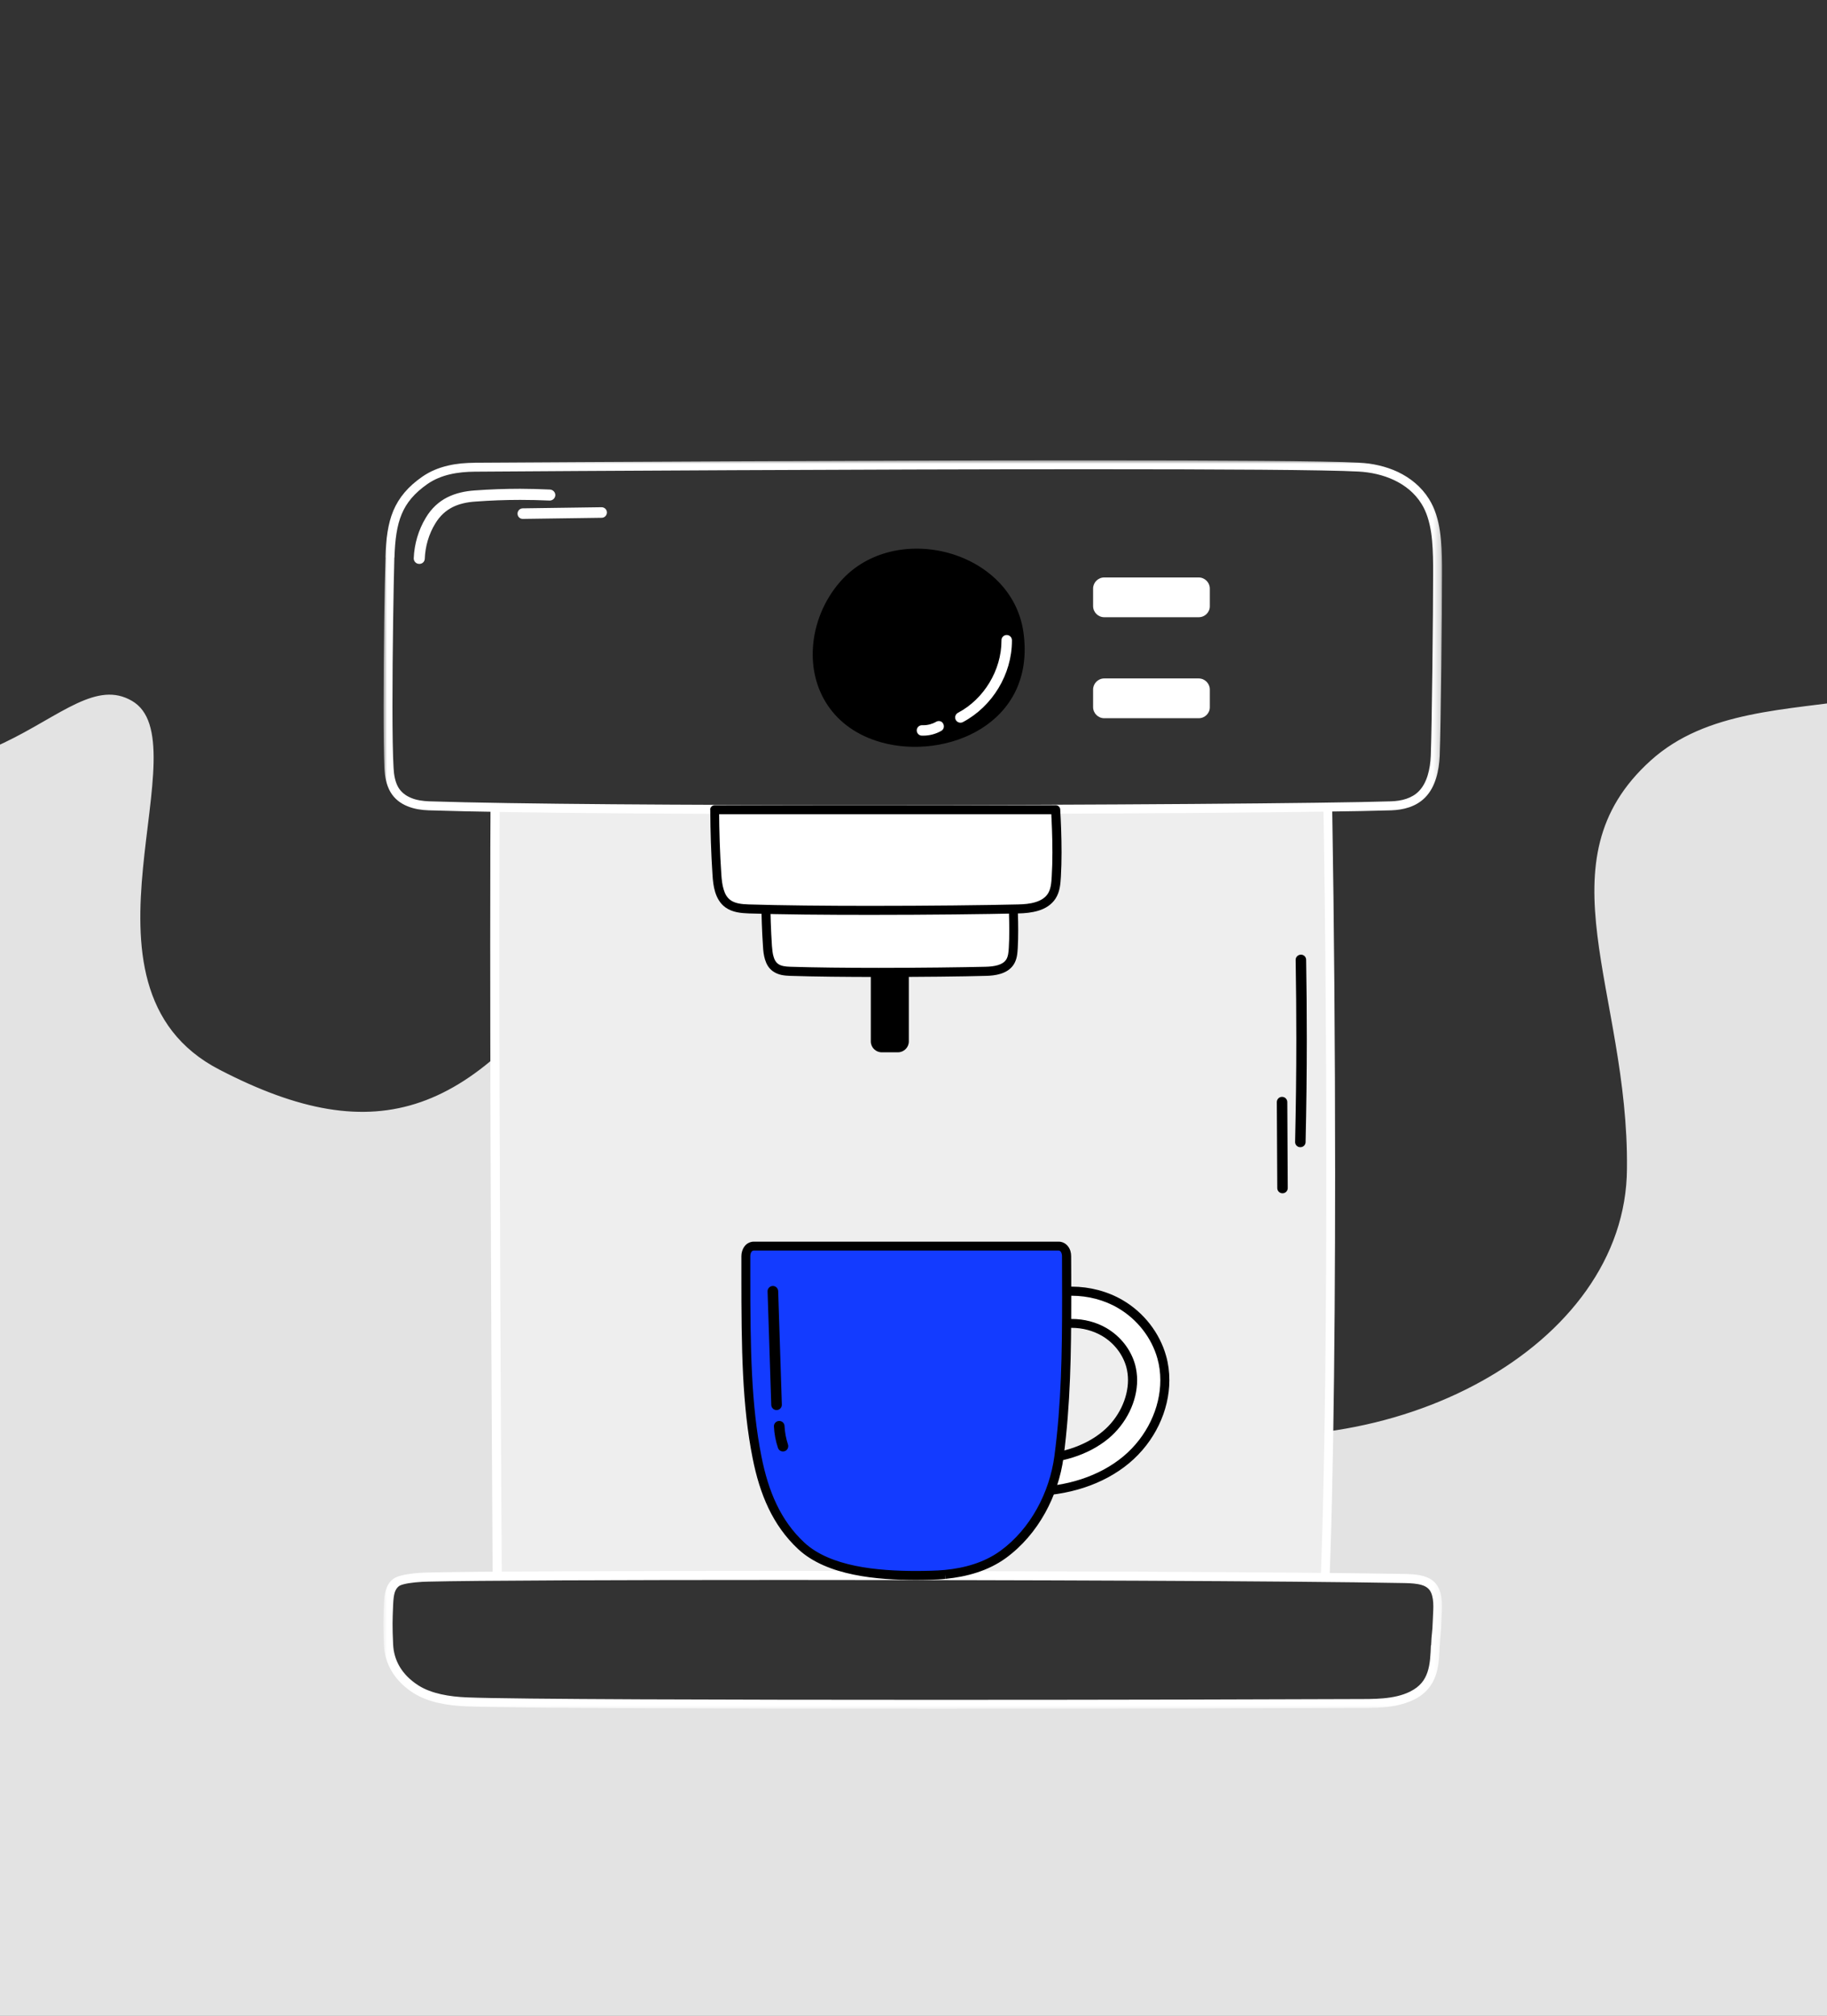 <?xml version="1.0" encoding="UTF-8"?> <svg xmlns="http://www.w3.org/2000/svg" width="262" height="289" viewBox="0 0 262 289" fill="none"><rect x="0" y="0" width="262" height="289" fill="#808080" stroke="none"/><g clip-path="url(#clip0_3000_6172)"><rect width="262" height="289" fill="#E3E3E3"></rect><path d="M174.041 -137.208C174.041 -137.208 194.505 -138.107 201.257 -124.281C208.01 -110.455 194.386 -94.564 207.994 -88.101C221.602 -81.637 239.092 -100.1 266.098 -82.393C293.103 -64.686 277.326 -44.108 269.253 -28.095C261.181 -12.081 257.092 -4.439 274.232 6.985C291.374 18.409 309.419 50.2 296.032 79.602C282.643 109.005 252.743 93.916 236.39 108.659C220.037 123.403 233.095 142.324 232.813 167.568C232.675 192.674 199.518 210.381 168.257 204.081C136.995 197.782 132.155 162.709 133.141 140.401C134.121 118.238 101.102 110.838 84.327 135.142C67.552 159.445 54.263 164.61 31.715 152.925C9.028 141.232 30.021 106.391 19.186 100.061C8.35 93.732 -2.175 121.241 -34.727 103.265C-67.278 85.291 -46.916 42.725 -29.805 32.809C-4.856 18.481 -32.091 -12.883 -35.853 -31.5C-41.317 -58.764 -19.71 -79.205 5.611 -76.822C46.151 -72.978 56.11 -65.674 64.986 -77.875C73.862 -90.076 48.063 -94.224 52.704 -114.323C57.344 -134.421 65.032 -141.744 81.669 -140.941C98.308 -140.138 107.743 -124.15 125.697 -131.122C143.5 -137.812 165.94 -142.534 174.041 -137.208Z" fill="#333333" stroke="#333333" stroke-miterlimit="10" stroke-linecap="round" stroke-linejoin="round"></path><mask id="mask0_3000_6172" style="mask-type:luminance" maskUnits="userSpaceOnUse" x="55" y="66" width="152" height="179"><path d="M206.81 66H55V245H206.81V66Z" fill="white"></path></mask><g mask="url(#mask0_3000_6172)"><path d="M85.087 241.321C99.459 241.862 178.354 242.054 183.869 241.48C185.004 241.368 186.188 241.21 187.146 240.651C189.001 239.568 189.481 237.37 189.608 235.427C191.783 201.338 190.664 98.815 189.608 89.751C189.417 88.094 189.129 86.326 187.85 85.1C186.411 83.698 184.125 83.188 181.982 83.109C164.973 82.392 104.543 82.519 86.254 82.758C82.881 82.806 79.284 82.918 76.534 84.622C73.017 86.804 71.514 90.866 71.306 94.657C70.587 107.927 71.162 205.846 71.323 228.465C71.339 231.078 71.77 233.801 73.32 236.016C76.247 240.206 79.524 241.113 85.087 241.321Z" fill="#EEEEEE"></path><path d="M85.087 241.321L85.055 241.957C93.353 242.277 122.944 242.467 147.66 242.467C156.788 242.467 165.261 242.435 171.735 242.388C174.981 242.356 177.715 242.324 179.792 242.277C181.871 242.228 183.277 242.181 183.917 242.117C185.068 241.99 186.332 241.846 187.45 241.21C188.522 240.588 189.193 239.633 189.592 238.613C189.992 237.593 190.152 236.494 190.216 235.475C191.127 221.106 191.463 194.663 191.463 168.156C191.463 149.901 191.303 131.614 191.064 117.23C190.952 110.045 190.808 103.817 190.664 99.07C190.52 94.323 190.36 91.058 190.201 89.688C190.104 88.843 189.976 87.951 189.704 87.075C189.432 86.199 188.985 85.355 188.266 84.638C187.45 83.841 186.427 83.332 185.34 82.997C184.253 82.663 183.086 82.503 181.982 82.456C172.391 82.057 149.083 81.914 127.261 81.914C110.283 81.914 94.216 81.993 86.222 82.105C84.527 82.121 82.769 82.169 81.042 82.424C79.332 82.678 77.654 83.156 76.166 84.064C74.28 85.227 72.953 86.9 72.074 88.748C71.195 90.596 70.748 92.65 70.651 94.61C70.379 99.516 70.3 115.716 70.3 135.453C70.3 169.559 70.571 214.129 70.667 228.45C70.683 231.126 71.115 233.977 72.794 236.366C74.296 238.517 75.975 239.903 77.957 240.716C79.956 241.544 82.242 241.815 85.039 241.926L85.087 241.321L85.12 240.684C82.369 240.588 80.244 240.301 78.468 239.568C76.71 238.836 75.271 237.673 73.864 235.665C72.409 233.611 71.994 231.03 71.978 228.465C71.883 214.144 71.611 169.574 71.611 135.469C71.611 115.748 71.706 99.516 71.962 94.689C72.058 92.858 72.474 90.978 73.273 89.305C74.073 87.633 75.24 86.183 76.886 85.163C78.165 84.367 79.668 83.937 81.267 83.698C82.881 83.459 84.592 83.411 86.271 83.395C94.263 83.284 110.33 83.204 127.292 83.204C149.099 83.204 172.423 83.348 181.951 83.746C182.974 83.794 184.03 83.937 184.988 84.224C185.932 84.51 186.779 84.956 187.402 85.562C187.946 86.087 188.281 86.725 188.522 87.457C188.762 88.19 188.873 89.002 188.969 89.815C189.113 91.073 189.273 94.355 189.417 99.086C189.848 113.311 190.201 140.758 190.201 168.124C190.201 194.615 189.864 221.059 188.953 235.363C188.889 236.303 188.745 237.275 188.409 238.103C188.074 238.931 187.578 239.616 186.811 240.078C186.011 240.556 184.925 240.7 183.789 240.827C183.261 240.874 181.839 240.939 179.761 240.986C173.542 241.113 161.344 241.177 147.66 241.177C122.944 241.177 93.337 240.986 85.103 240.667L85.087 241.321Z" fill="white"></path><path d="M205.835 235.92C205.915 234.105 206.01 234.168 206.075 232.352C206.122 230.982 206.347 229.374 205.803 228.067C205.131 226.49 203.341 226.331 201.39 226.283C173.606 225.789 76.391 225.694 61.427 226.092C59.844 226.139 57.558 226.315 56.822 226.872C55.975 227.509 55.783 228.544 55.719 230.042C55.608 232.559 55.624 233.228 55.735 235.761C55.831 238.23 57.11 240.556 59.684 242.196C61.699 243.471 64.384 243.901 66.974 244.012C79.556 244.506 172.711 244.363 194.133 244.251C197.01 244.235 199.951 244.33 202.446 243.136C205.723 241.559 205.723 238.548 205.835 235.92Z" fill="#333333"></path><path d="M205.835 235.92L206.475 235.953C206.507 235.06 206.554 234.646 206.603 234.2C206.65 233.754 206.682 233.291 206.714 232.384C206.73 231.747 206.794 231.03 206.794 230.297C206.794 229.485 206.714 228.641 206.379 227.829C206.171 227.35 205.866 226.936 205.499 226.649C204.94 226.203 204.268 225.964 203.564 225.837C202.862 225.71 202.126 225.677 201.374 225.661C185.276 225.375 145.9 225.216 112.696 225.216C88.556 225.216 67.693 225.295 61.379 225.455C60.579 225.471 59.588 225.534 58.693 225.661C58.245 225.726 57.814 225.805 57.43 225.916C57.046 226.028 56.711 226.155 56.407 226.363C55.863 226.761 55.528 227.335 55.336 227.955C55.144 228.576 55.08 229.246 55.048 230.026C55 231.221 54.968 232.018 54.968 232.782C54.968 233.643 55 234.471 55.048 235.793C55.144 238.469 56.551 241.002 59.3 242.738C61.475 244.109 64.272 244.538 66.91 244.65C73.752 244.921 104.143 245 134.023 245C159.346 245 184.269 244.937 194.117 244.889C196.979 244.873 200.016 245 202.701 243.71C204.492 242.866 205.452 241.528 205.915 240.125C206.379 238.724 206.394 237.259 206.459 235.953L205.835 235.92L205.196 235.888C205.147 237.21 205.099 238.564 204.715 239.712C204.332 240.858 203.661 241.814 202.174 242.547C199.888 243.662 197.026 243.599 194.133 243.599C184.3 243.646 159.377 243.71 134.055 243.71C104.191 243.71 73.769 243.63 66.99 243.36C64.448 243.263 61.858 242.818 60.02 241.655C57.59 240.109 56.471 238.007 56.375 235.745C56.311 234.423 56.295 233.611 56.295 232.782C56.295 232.05 56.327 231.269 56.375 230.09C56.407 229.357 56.471 228.768 56.599 228.338C56.743 227.908 56.919 227.637 57.222 227.398C57.286 227.35 57.51 227.238 57.814 227.159C58.725 226.904 60.292 226.777 61.459 226.761C67.726 226.602 88.605 226.522 112.745 226.522C145.933 226.522 185.308 226.665 201.39 226.968C202.35 226.983 203.245 227.048 203.901 227.254C204.236 227.35 204.492 227.493 204.715 227.669C204.924 227.844 205.099 228.051 205.227 228.354C205.468 228.912 205.547 229.596 205.547 230.313C205.547 230.983 205.484 231.683 205.468 232.368C205.435 233.26 205.403 233.674 205.356 234.104C205.308 234.534 205.259 234.997 205.227 235.92H205.835Z" fill="white"></path><path d="M147.595 213.858C147.42 213.858 147.26 213.858 147.084 213.858C145.805 213.842 144.782 212.79 144.814 211.5C144.83 210.227 145.9 209.223 147.164 209.239C151.72 209.318 155.765 208.075 158.562 205.75C161.6 203.217 163.087 199.139 162.176 195.826C161.616 193.819 160.225 192.05 158.37 190.951C156.547 189.884 154.262 189.486 152.103 189.884C150.841 190.107 149.641 189.279 149.418 188.02C149.194 186.762 150.025 185.568 151.288 185.344C154.517 184.771 157.955 185.36 160.72 186.985C163.615 188.673 165.773 191.445 166.652 194.599C168.059 199.68 166.012 205.575 161.551 209.302C158.003 212.249 153.063 213.858 147.595 213.858Z" fill="white"></path><path d="M147.595 213.858V213.221C147.435 213.221 147.26 213.221 147.1 213.221C146.188 213.205 145.453 212.456 145.453 211.549V211.532H145.07L145.453 211.565V211.532H145.07L145.453 211.565V211.516C145.469 210.609 146.221 209.876 147.132 209.876H147.148V209.51L147.116 209.876H147.132V209.51L147.1 209.876H147.132C147.276 209.876 147.42 209.876 147.579 209.876C152.071 209.876 156.1 208.617 158.962 206.243C161.536 204.093 163.071 200.907 163.071 197.88C163.071 197.133 162.974 196.384 162.783 195.667C162.176 193.485 160.688 191.588 158.674 190.41C157.203 189.55 155.461 189.104 153.719 189.104C153.127 189.104 152.535 189.151 151.959 189.263C151.864 189.279 151.768 189.295 151.655 189.295C150.857 189.295 150.153 188.722 150.009 187.925C149.994 187.829 149.978 187.718 149.978 187.622C149.978 186.825 150.553 186.125 151.352 185.981C152.12 185.839 152.903 185.774 153.67 185.774C156.021 185.774 158.37 186.38 160.337 187.543C163.087 189.151 165.148 191.795 165.98 194.775C166.268 195.793 166.396 196.829 166.396 197.896C166.396 201.864 164.461 205.989 161.088 208.808C157.683 211.644 152.887 213.221 147.548 213.221V213.858V214.496C153.143 214.496 158.226 212.854 161.92 209.78C165.58 206.722 167.691 202.261 167.691 197.88C167.691 196.702 167.547 195.54 167.227 194.408C166.3 191.095 164.029 188.179 161.008 186.412C158.834 185.137 156.26 184.468 153.686 184.468C152.839 184.468 151.976 184.548 151.129 184.691C149.69 184.946 148.683 186.189 148.683 187.59C148.683 187.766 148.699 187.941 148.73 188.116C148.986 189.55 150.233 190.554 151.64 190.554C151.815 190.554 151.992 190.537 152.168 190.505C152.679 190.41 153.191 190.378 153.703 190.378C155.221 190.378 156.74 190.776 158.003 191.509C159.73 192.513 161.008 194.153 161.52 196.001C161.679 196.591 161.76 197.228 161.76 197.864C161.76 200.477 160.416 203.344 158.114 205.24C155.557 207.375 151.815 208.585 147.548 208.585C147.404 208.585 147.276 208.585 147.132 208.585L147.116 209.223L147.164 208.585H147.084C145.469 208.585 144.142 209.86 144.11 211.484L144.749 211.5L144.11 211.437V211.532C144.11 213.142 145.405 214.448 147.02 214.48C147.195 214.48 147.355 214.48 147.532 214.48V213.858H147.595Z" fill="black"></path><path d="M135.557 225.725C134.87 225.789 134.183 225.836 133.511 225.852C127.787 225.98 119.363 225.773 114.934 221.647C111.385 218.333 109.595 214.032 108.588 208.951C106.989 200.891 106.973 192.177 106.989 180.103C106.989 179.322 107.421 178.653 108.125 178.653H151.832C152.552 178.653 152.967 179.322 152.967 180.103C152.983 190.68 153.094 199.521 151.88 208.823C151.176 214.192 148.379 219.592 143.854 222.874C141.424 224.625 138.499 225.439 135.557 225.725Z" fill="#133BFF"></path><path d="M135.557 225.726L135.493 225.088C134.822 225.151 134.167 225.183 133.495 225.2C132.839 225.216 132.137 225.232 131.417 225.232C128.666 225.232 125.566 225.088 122.688 224.499C119.81 223.91 117.189 222.874 115.35 221.169C111.929 217.983 110.186 213.826 109.195 208.824C107.725 201.449 107.597 193.468 107.597 182.779C107.597 181.904 107.597 181.011 107.597 180.103C107.597 179.833 107.676 179.594 107.772 179.466C107.884 179.339 107.948 179.307 108.092 179.291H151.799C151.943 179.291 152.008 179.339 152.12 179.466C152.215 179.594 152.296 179.833 152.296 180.103C152.296 182.126 152.311 184.07 152.311 185.981C152.311 194.057 152.199 201.257 151.208 208.745C150.52 213.954 147.787 219.21 143.439 222.364C141.152 224.021 138.339 224.817 135.478 225.088L135.557 225.726L135.621 226.362C138.643 226.06 141.68 225.232 144.222 223.4C148.906 219.991 151.784 214.448 152.519 208.919C153.51 201.338 153.622 194.089 153.622 185.981C153.622 184.07 153.622 182.11 153.606 180.103C153.606 179.594 153.478 179.116 153.175 178.717C152.887 178.319 152.391 178.017 151.815 178.017H108.108C107.549 178.017 107.037 178.303 106.749 178.717C106.461 179.116 106.318 179.609 106.318 180.103C106.318 181.011 106.318 181.904 106.318 182.779C106.318 193.484 106.43 201.544 107.932 209.079C108.955 214.224 110.794 218.685 114.471 222.11C116.565 224.052 119.411 225.136 122.416 225.757C125.422 226.378 128.603 226.522 131.4 226.522C132.137 226.522 132.839 226.505 133.495 226.489C134.183 226.473 134.886 226.442 135.59 226.362L135.557 225.726Z" fill="black"></path><path d="M55.927 79.922C55.735 85.943 55.495 104.278 55.783 110.14C55.831 111.224 56.039 112.323 56.567 113.231C57.59 114.967 59.668 115.493 61.523 115.54C89.675 116.464 184.588 116.066 199.536 115.54C201.118 115.493 202.782 115.078 203.948 113.884C205.275 112.53 205.771 110.379 205.835 108.356C206.027 102.876 206.203 84.159 206.171 81.005C206.122 77.835 206.01 74.458 204.396 71.862C202.334 68.548 198.481 67.147 194.884 66.955C182.319 66.286 89.531 66.828 68.109 66.971C65.615 67.003 63.041 67.401 60.931 68.867C56.998 71.623 56.087 74.697 55.927 79.922Z" fill="#333333"></path><path d="M55.927 79.922L55.288 79.906C55.144 83.969 55 93.558 55 101.204C55 104.948 55.032 108.213 55.128 110.173C55.192 111.304 55.384 112.514 55.991 113.55C56.583 114.569 57.494 115.222 58.469 115.605C59.444 116.003 60.499 116.146 61.475 116.178C73.736 116.576 98.58 116.72 123.999 116.72C157.059 116.72 191.063 116.465 199.536 116.178C201.199 116.114 203.038 115.7 204.38 114.33C205.131 113.566 205.627 112.594 205.947 111.558C206.266 110.523 206.41 109.44 206.459 108.388C206.635 103.466 206.794 87.983 206.794 82.503C206.794 81.85 206.794 81.356 206.794 81.022C206.778 79.429 206.73 77.772 206.491 76.147C206.25 74.522 205.803 72.945 204.924 71.543C203.82 69.775 202.238 68.517 200.479 67.673C198.721 66.844 196.77 66.43 194.916 66.335C190.248 66.08 174.885 66 156.18 66C123.871 66 81.665 66.255 68.093 66.335C65.551 66.366 62.834 66.765 60.563 68.342C58.517 69.759 57.206 71.336 56.407 73.216C55.623 75.096 55.352 77.262 55.272 79.906L55.927 79.922L56.567 79.938C56.647 77.358 56.918 75.351 57.606 73.71C58.293 72.069 59.412 70.715 61.299 69.393C63.249 68.039 65.679 67.641 68.093 67.625C81.665 67.529 123.887 67.274 156.18 67.274C174.869 67.274 190.264 67.354 194.836 67.609C196.563 67.704 198.337 68.087 199.92 68.835C201.502 69.584 202.878 70.683 203.836 72.213C204.588 73.407 204.987 74.809 205.227 76.322C205.452 77.836 205.499 79.445 205.515 81.022C205.515 81.356 205.515 81.85 205.515 82.503C205.515 87.967 205.355 103.466 205.18 108.341C205.147 109.296 205.003 110.3 204.732 111.176C204.46 112.068 204.045 112.849 203.469 113.438C202.478 114.458 200.991 114.84 199.504 114.888C191.08 115.174 157.059 115.429 124.015 115.429C98.596 115.429 73.752 115.286 61.539 114.888C60.659 114.856 59.748 114.728 58.981 114.41C58.197 114.091 57.558 113.613 57.126 112.897C56.679 112.132 56.487 111.128 56.439 110.109C56.327 108.213 56.279 104.948 56.279 101.204C56.279 93.574 56.439 83.969 56.551 79.938L55.927 79.922Z" fill="white"></path><path d="M116.581 92.793C116.166 98.847 119.426 104.486 126.364 106.429C135.621 109.025 148.618 103.832 146.764 90.643C145.102 78.855 128.347 74.522 120.546 83.331C118.147 86.055 116.805 89.448 116.581 92.793Z" fill="black"></path><path d="M171.895 88.493H158.354C157.475 88.493 156.756 87.776 156.756 86.9V84.383C156.756 83.507 157.475 82.79 158.354 82.79H171.895C172.774 82.79 173.493 83.507 173.493 84.383V86.9C173.509 87.776 172.79 88.493 171.895 88.493Z" fill="white"></path><path d="M171.895 102.973H158.354C157.475 102.973 156.756 102.256 156.756 101.38V98.863C156.756 97.987 157.475 97.27 158.354 97.27H171.895C172.774 97.27 173.493 97.987 173.493 98.863V101.38C173.509 102.256 172.79 102.973 171.895 102.973Z" fill="white"></path><path d="M124.878 149.311V135.739C124.878 134.878 125.582 134.178 126.445 134.178H128.763C129.626 134.178 130.33 134.878 130.33 135.739V149.311C130.33 150.172 129.626 150.872 128.763 150.872H126.445C125.582 150.872 124.878 150.172 124.878 149.311Z" fill="black"></path><path d="M109.818 128.954C109.834 131.199 109.899 133.446 110.058 135.693C110.139 136.807 110.299 138.066 111.194 138.719C111.801 139.165 112.601 139.228 113.352 139.26C121.058 139.515 135.446 139.404 141.377 139.26C142.656 139.228 144.126 139.021 144.83 137.954C145.23 137.349 145.277 136.6 145.325 135.883C145.469 133.573 145.358 130.77 145.261 128.954H109.818Z" fill="white"></path><path d="M109.818 128.954H109.179C109.195 131.215 109.26 133.477 109.419 135.74C109.451 136.313 109.515 136.95 109.707 137.572C109.899 138.192 110.218 138.813 110.825 139.244C111.641 139.833 112.569 139.88 113.336 139.913C116.709 140.024 121.361 140.072 126.029 140.072C132.04 140.072 138.052 140.008 141.392 139.913C142.064 139.897 142.8 139.833 143.503 139.61C144.207 139.388 144.893 139.005 145.358 138.303C145.869 137.507 145.9 136.647 145.949 135.93C145.997 135.118 146.012 134.258 146.012 133.398C146.012 131.756 145.949 130.132 145.869 128.922C145.853 128.586 145.565 128.316 145.23 128.316H109.818C109.643 128.316 109.483 128.38 109.355 128.507C109.227 128.635 109.163 128.794 109.163 128.969L109.818 128.954V129.59H145.246V128.954L144.605 128.985C144.67 130.163 144.733 131.773 144.733 133.382C144.733 134.226 144.718 135.07 144.67 135.835C144.638 136.552 144.558 137.173 144.286 137.587C144.046 137.953 143.647 138.208 143.119 138.368C142.591 138.527 141.968 138.591 141.345 138.607C138.02 138.686 131.993 138.766 126.013 138.766C121.361 138.766 116.724 138.718 113.368 138.607C112.632 138.591 111.976 138.495 111.578 138.192C111.274 137.969 111.066 137.635 110.938 137.173C110.794 136.726 110.746 136.169 110.699 135.627C110.555 133.398 110.474 131.167 110.474 128.922L109.818 128.954Z" fill="black"></path><path d="M102.496 116.099C102.513 119.205 102.608 122.311 102.817 125.401C102.912 126.93 103.136 128.667 104.384 129.575C105.214 130.181 106.318 130.292 107.356 130.324C117.972 130.674 137.843 130.531 146.012 130.324C147.787 130.276 149.802 129.989 150.776 128.508C151.32 127.679 151.401 126.644 151.464 125.656C151.656 122.47 151.512 118.6 151.368 116.083H102.496V116.099Z" fill="white"></path><path d="M102.496 116.098H101.857C101.873 119.221 101.969 122.327 102.177 125.433C102.224 126.213 102.305 127.074 102.561 127.903C102.817 128.715 103.248 129.527 104.015 130.085C105.054 130.833 106.286 130.913 107.356 130.96C112.009 131.12 118.419 131.168 124.846 131.168C133.127 131.168 141.44 131.072 146.06 130.96C146.972 130.944 147.979 130.849 148.922 130.563C149.866 130.276 150.761 129.75 151.352 128.858C152.024 127.839 152.071 126.676 152.136 125.704C152.199 124.589 152.231 123.41 152.231 122.215C152.231 119.953 152.136 117.707 152.04 116.051C152.024 115.716 151.736 115.445 151.401 115.445H102.496C102.321 115.445 102.161 115.509 102.033 115.636C101.905 115.764 101.841 115.923 101.841 116.098H102.496V116.736H151.368V116.098L150.729 116.13C150.825 117.771 150.92 120.001 150.92 122.215C150.92 123.378 150.889 124.541 150.825 125.624C150.776 126.612 150.681 127.52 150.25 128.157C149.866 128.731 149.274 129.097 148.506 129.336C147.755 129.575 146.86 129.654 145.997 129.67C141.408 129.782 133.095 129.877 124.815 129.877C118.403 129.877 111.992 129.814 107.372 129.67C106.349 129.638 105.391 129.527 104.751 129.049C104.272 128.699 103.968 128.189 103.775 127.52C103.568 126.867 103.488 126.086 103.44 125.338C103.233 122.247 103.136 119.157 103.12 116.067L102.496 116.098Z" fill="black"></path><path d="M60.915 80.114C60.979 78.329 61.507 76.546 62.418 75.064C63.105 73.933 63.921 73.216 64.88 72.722C65.823 72.245 66.942 71.99 68.189 71.91C70.332 71.751 72.458 71.671 74.599 71.671C76.007 71.671 77.414 71.703 78.805 71.766C79.236 71.782 79.603 71.448 79.635 71.018C79.652 70.588 79.316 70.222 78.884 70.189C77.461 70.126 76.022 70.078 74.599 70.078C72.425 70.078 70.235 70.158 68.061 70.317C66.686 70.413 65.359 70.699 64.145 71.305C62.946 71.91 61.874 72.866 61.059 74.236C60.02 75.956 59.413 77.979 59.333 80.034C59.317 80.464 59.652 80.831 60.084 80.846C60.532 80.878 60.899 80.544 60.915 80.114Z" fill="white"></path><path d="M74.983 74.395C78.756 74.347 82.513 74.283 86.287 74.236C86.702 74.236 87.038 73.885 87.038 73.471C87.038 73.057 86.685 72.722 86.271 72.722C82.497 72.77 78.74 72.834 74.968 72.882C74.552 72.882 74.216 73.232 74.216 73.646C74.216 74.076 74.568 74.411 74.983 74.395Z" fill="white"></path><path d="M185.804 137.635C185.867 141.41 185.9 145.202 185.9 148.977C185.9 153.883 185.835 158.805 185.723 163.712C185.707 164.126 186.044 164.476 186.459 164.476C186.874 164.492 187.227 164.158 187.227 163.743C187.339 158.822 187.402 153.899 187.402 148.977C187.402 145.186 187.371 141.394 187.306 137.604C187.306 137.189 186.955 136.855 186.539 136.871C186.123 136.886 185.788 137.221 185.804 137.635Z" fill="black"></path><path d="M183.102 158.009C183.118 162.118 183.149 166.228 183.166 170.339C183.166 170.752 183.502 171.086 183.917 171.086C184.333 171.086 184.669 170.752 184.669 170.339C184.653 166.228 184.621 162.118 184.605 158.009C184.605 157.594 184.269 157.26 183.853 157.26C183.437 157.26 183.102 157.594 183.102 158.009Z" fill="black"></path><path d="M110.074 185.153C110.25 190.585 110.427 196.016 110.602 201.433C110.618 201.847 110.969 202.181 111.385 202.166C111.801 202.15 112.136 201.8 112.12 201.385C111.945 195.953 111.769 190.522 111.594 185.105C111.578 184.69 111.225 184.356 110.81 184.372C110.394 184.388 110.058 184.739 110.074 185.153Z" fill="black"></path><path d="M110.985 204.507C111.034 205.543 111.225 206.577 111.561 207.581C111.689 207.98 112.12 208.187 112.52 208.059C112.92 207.932 113.127 207.502 113.001 207.103C112.713 206.243 112.552 205.351 112.504 204.443C112.488 204.029 112.136 203.711 111.722 203.727C111.29 203.743 110.969 204.093 110.985 204.507Z" fill="black"></path><path d="M143.614 91.79V91.87C143.614 96.075 141.105 100.233 137.38 102.192C137.013 102.383 136.869 102.845 137.06 103.212C137.252 103.578 137.715 103.721 138.083 103.53C142.319 101.284 145.117 96.664 145.117 91.87V91.79C145.117 91.376 144.782 91.041 144.366 91.041C143.951 91.041 143.614 91.376 143.614 91.79Z" fill="white"></path><path d="M134.246 103.482C133.702 103.8 133.063 103.975 132.424 103.975H132.248C131.832 103.959 131.481 104.278 131.465 104.692C131.449 105.106 131.768 105.457 132.184 105.473C132.263 105.473 132.328 105.473 132.407 105.473C133.304 105.473 134.199 105.234 134.981 104.788C135.35 104.581 135.462 104.119 135.253 103.752C135.078 103.386 134.614 103.275 134.246 103.482Z" fill="white"></path></g></g><defs><clipPath id="clip0_3000_6172"><rect width="262" height="289" fill="white"></rect></clipPath></defs></svg> 